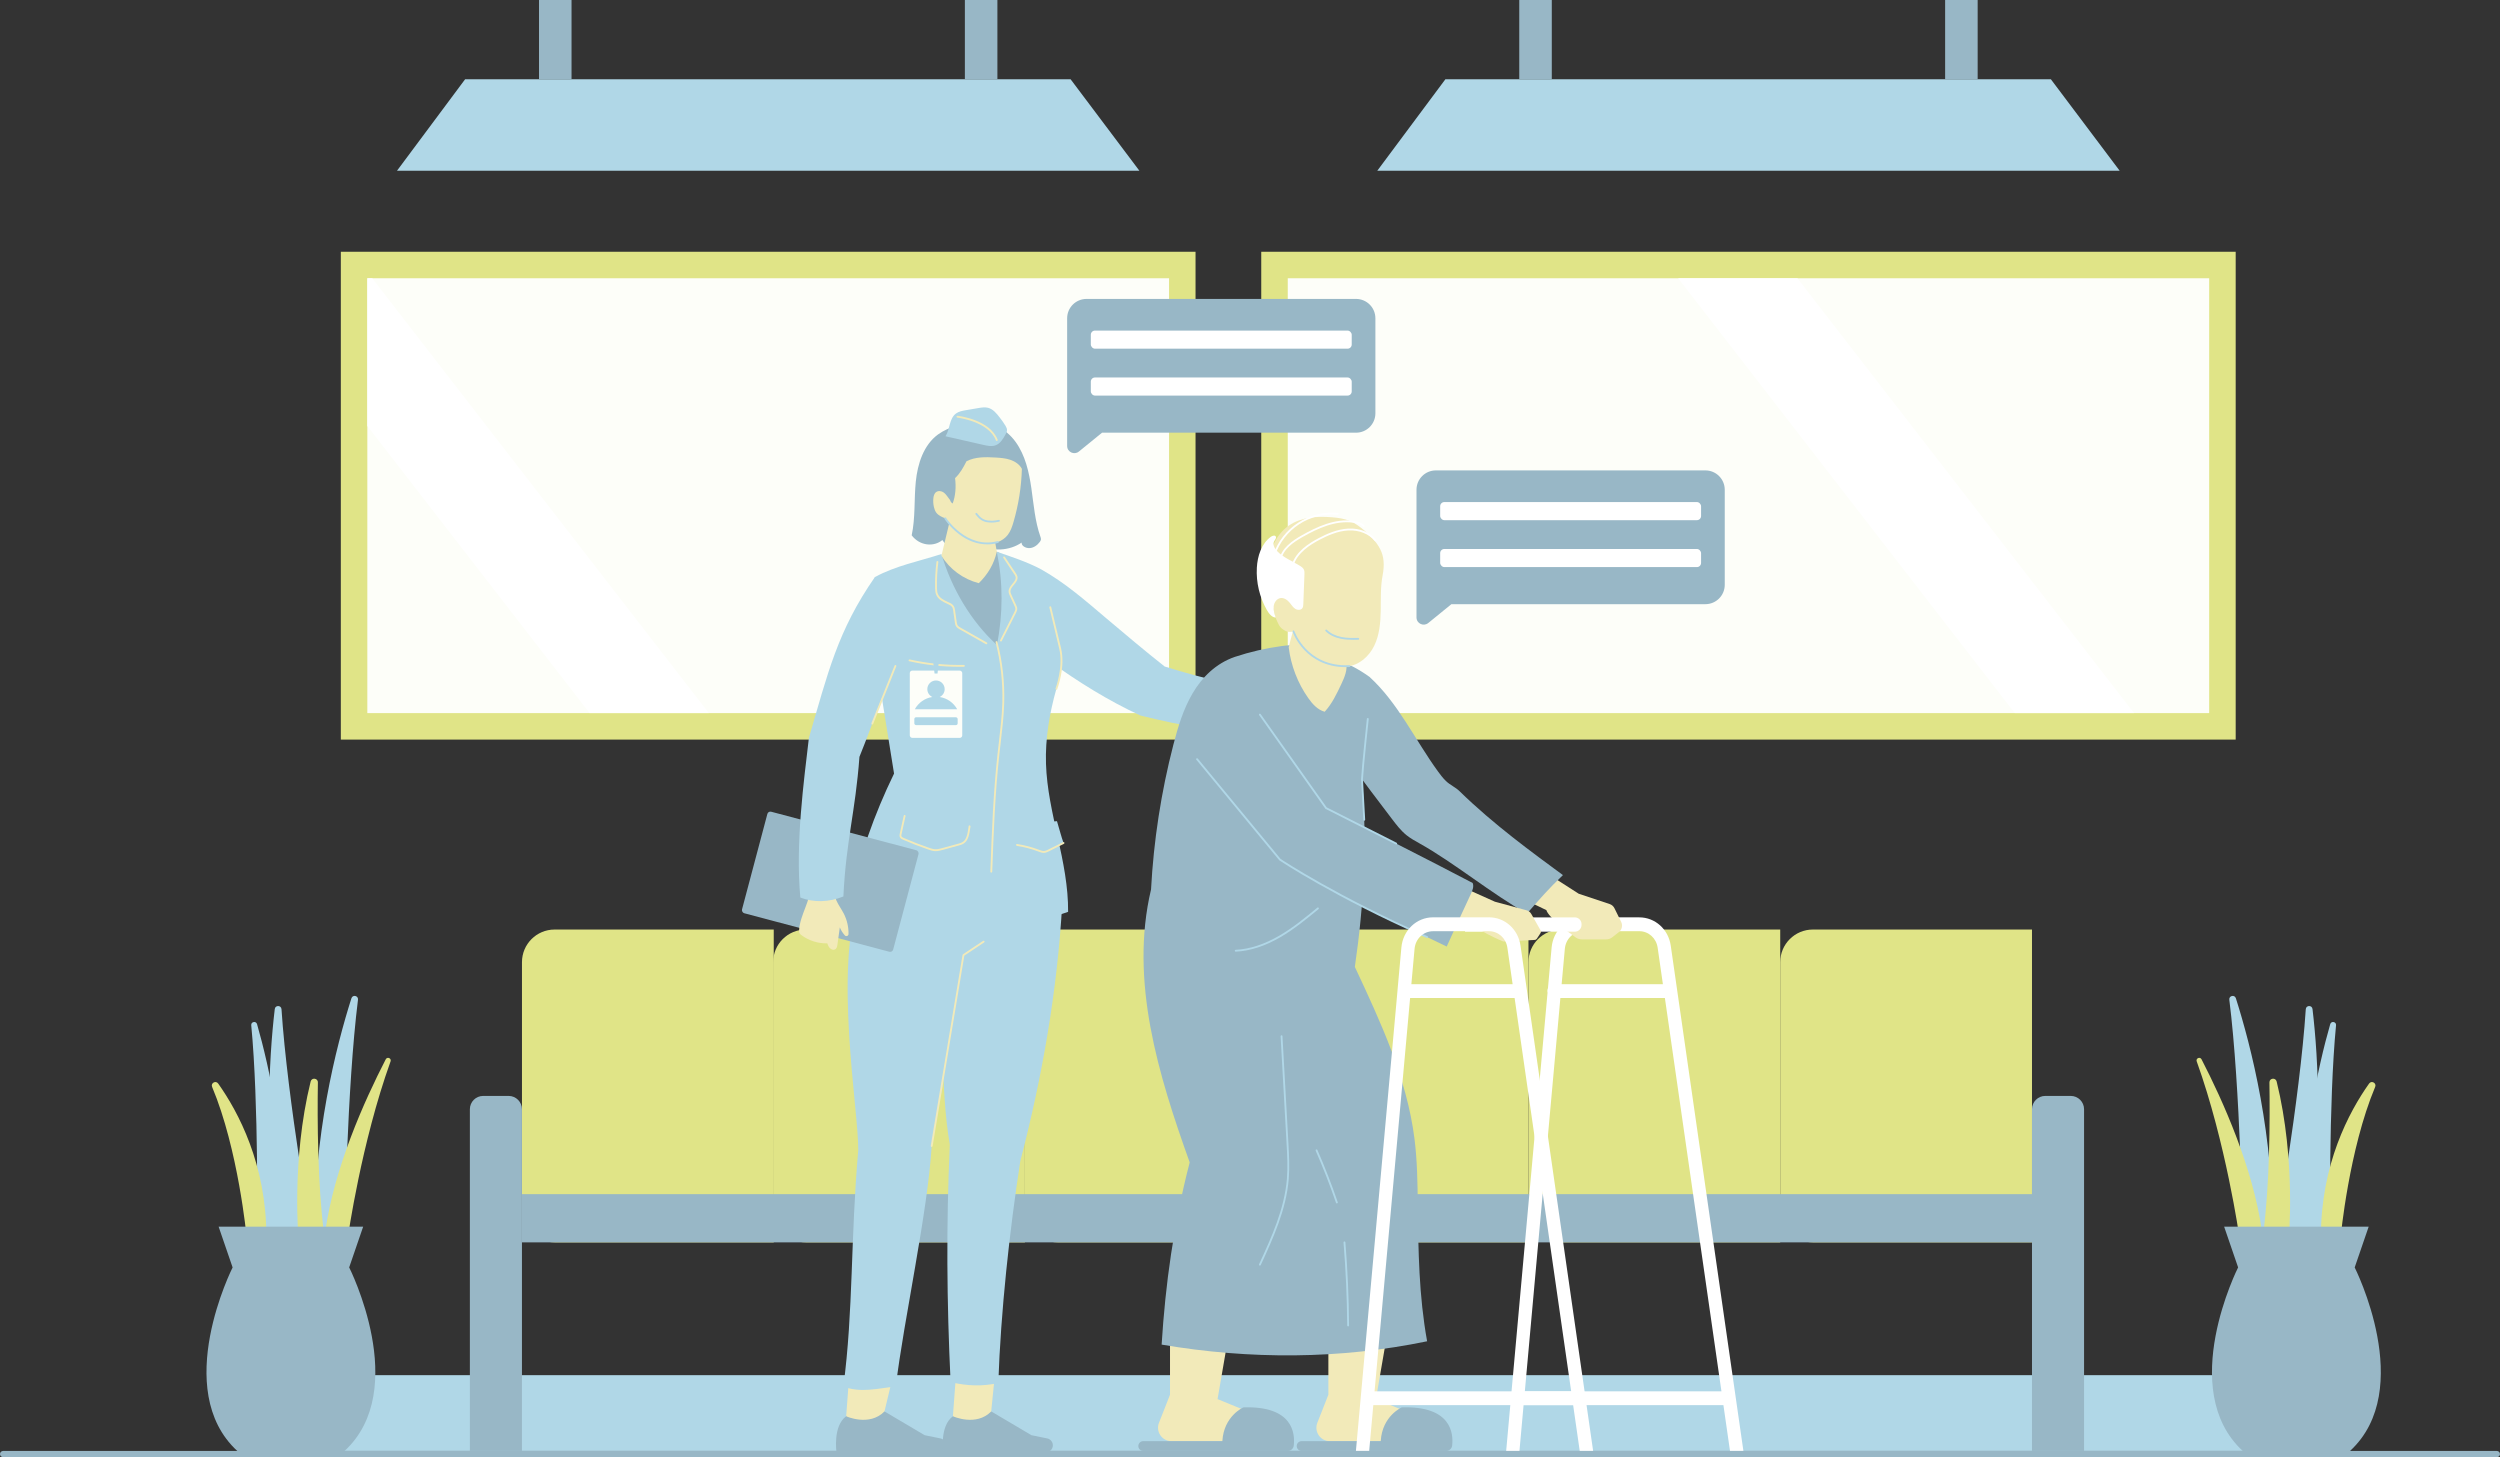 <?xml version="1.0" encoding="UTF-8"?><svg id="Illustration" xmlns="http://www.w3.org/2000/svg" viewBox="0 0 1192.98 695.36"><rect x="0" y="0" width="1192.98" height="695.36" fill="#333333" stroke="none"/><defs><style>.cls-1{fill:#f2eab9;}.cls-2{fill:#fff;}.cls-3{fill:#fdfef9;}.cls-4{fill:#98b7c6;}.cls-5{fill:#b0d7e7;}.cls-6{fill:#e0e487;}</style></defs><g><rect class="cls-6" x="162.64" y="120.14" width="407.86" height="232.79"/><rect class="cls-3" x="175.29" y="132.79" width="382.57" height="207.5"/><rect class="cls-6" x="601.86" y="120.14" width="464.99" height="232.79"/><rect class="cls-3" x="614.51" y="132.79" width="439.69" height="207.5"/><polygon class="cls-2" points="175.29 132.79 175.29 203.27 281.35 340.28 338.26 340.28 177.63 132.79 175.29 132.79"/><polygon class="cls-2" points="800.81 132.79 961.44 340.28 1018.35 340.28 857.72 132.79 800.81 132.79"/><g><polygon class="cls-5" points="689.72 37.83 978.67 37.83 1011.49 81.48 657.22 81.48 689.72 37.83"/><rect class="cls-4" x="928.21" y="0" width="15.52" height="37.83" transform="translate(1871.93 37.83) rotate(-180)"/><rect class="cls-4" x="724.99" y="0" width="15.52" height="37.83" transform="translate(1465.49 37.83) rotate(-180)"/></g><g><polygon class="cls-5" points="221.94 37.83 510.89 37.83 543.71 81.48 189.44 81.48 221.94 37.83"/><rect class="cls-4" x="460.42" y="0" width="15.52" height="37.83" transform="translate(936.37 37.83) rotate(-180)"/><rect class="cls-4" x="257.2" y="0" width="15.52" height="37.83" transform="translate(529.93 37.83) rotate(-180)"/></g><rect class="cls-5" x="137.35" y="656.22" width="954.79" height="36.16"/><g><path class="cls-6" d="m865.08,443.58h104.57v149.27h-104.57c-8.59,0-15.57-6.97-15.57-15.57v-118.14c0-8.59,6.97-15.57,15.57-15.57Z"/><path class="cls-6" d="m744.94,443.58h104.57v149.27h-104.57c-8.59,0-15.57-6.97-15.57-15.57v-118.14c0-8.59,6.97-15.57,15.57-15.57Z"/><path class="cls-6" d="m624.8,443.58h104.57v149.27h-104.57c-8.59,0-15.57-6.97-15.57-15.57v-118.14c0-8.59,6.97-15.57,15.57-15.57Z"/><path class="cls-6" d="m504.66,443.58h104.57v149.27h-104.57c-8.59,0-15.57-6.97-15.57-15.57v-118.14c0-8.59,6.97-15.57,15.57-15.57Z"/><path class="cls-6" d="m384.52,443.58h104.57v149.27h-104.57c-8.59,0-15.57-6.97-15.57-15.57v-118.14c0-8.59,6.97-15.57,15.57-15.57Z"/><path class="cls-6" d="m264.65,443.58h104.57v149.27h-104.57c-8.59,0-15.57-6.97-15.57-15.57v-118.14c0-8.59,6.97-15.57,15.57-15.57Z"/><rect class="cls-4" x="249.08" y="569.84" width="720.57" height="23.01" transform="translate(1218.73 1162.69) rotate(-180)"/><path class="cls-4" d="m969.65,522.96h24.86v163.06c0,3.51-2.85,6.36-6.36,6.36h-12.13c-3.51,0-6.36-2.85-6.36-6.36v-163.06h0Z" transform="translate(1964.16 1215.34) rotate(-180)"/><path class="cls-4" d="m224.23,522.96h24.86v163.06c0,3.51-2.85,6.36-6.36,6.36h-12.13c-3.51,0-6.36-2.85-6.36-6.36v-163.06h0Z" transform="translate(473.31 1215.34) rotate(-180)"/></g><g><path class="cls-5" d="m122.67,587.2s.82-60.66-2.78-97.96c-.17-1.71,2.29-2.18,2.77-.53,5.78,20.17,14.48,58.48,12.53,101.36l-12.52-2.87Z"/><path class="cls-5" d="m149.1,592.18s-12-68.02-14.77-110.6c-.13-1.95-2.98-2.03-3.21-.08-2.81,23.72-5.59,68.36,4.43,116.2l13.54-5.52Z"/><path class="cls-5" d="m164.48,588.45s1.04-69.07,6.35-111.4c.24-1.94-2.54-2.55-3.13-.69-7.24,22.76-18.38,66.08-17.55,114.96l14.34-2.86Z"/><path class="cls-6" d="m166.06,590.07s6.38-44.85,20.32-83.59c.53-1.47-1.58-2.39-2.3-1-10.21,19.8-24.68,52.02-28.87,82.37l10.85,2.23Z"/><path class="cls-6" d="m142.52,592.08s-3.63-38.17,5.72-76c.5-2.02,3.48-1.64,3.45.44-.27,17.6-.19,48.97,3.02,72.72l-12.19,2.84Z"/><path class="cls-6" d="m117.66,590.07s-3.93-41.59-16.44-71.41c-.77-1.83,1.75-3.23,2.9-1.6,9.6,13.54,22.99,38.59,22.99,73.02h-9.46Z"/><path class="cls-4" d="m166.62,604.82l6.68-19.47h-34.49s-34.49,0-34.49,0l6.68,19.47s-29.49,58.31,2.23,87.57h51.18c31.71-29.26,2.23-87.57,2.23-87.57Z"/></g><g><path class="cls-5" d="m1111.96,587.2s-.82-60.66,2.78-97.96c.17-1.71-2.29-2.18-2.77-.53-5.78,20.17-14.48,58.48-12.53,101.36l12.52-2.87Z"/><path class="cls-5" d="m1085.53,592.18s12-68.02,14.77-110.6c.13-1.95,2.98-2.03,3.21-.08,2.81,23.72,5.59,68.36-4.43,116.2l-13.54-5.52Z"/><path class="cls-5" d="m1070.16,588.45s-1.04-69.07-6.35-111.4c-.24-1.94,2.54-2.55,3.13-.69,7.24,22.76,18.38,66.08,17.55,114.96l-14.34-2.86Z"/><path class="cls-6" d="m1068.57,590.07s-6.38-44.85-20.32-83.59c-.53-1.47,1.58-2.39,2.3-1,10.21,19.8,24.68,52.02,28.87,82.37l-10.85,2.23Z"/><path class="cls-6" d="m1092.12,592.08s3.63-38.17-5.72-76c-.5-2.02-3.48-1.64-3.45.44.27,17.6.19,48.97-3.02,72.72l12.19,2.84Z"/><path class="cls-6" d="m1116.97,590.07s3.93-41.59,16.44-71.41c.77-1.83-1.75-3.23-2.9-1.6-9.6,13.54-22.99,38.59-22.99,73.02h9.46Z"/><path class="cls-4" d="m1068.02,604.82l-6.68-19.47h34.49s34.49,0,34.49,0l-6.68,19.47s29.49,58.31-2.23,87.57h-25.59s-25.59,0-25.59,0c-31.71-29.26-2.23-87.57-2.23-87.57Z"/></g></g><g><path class="cls-4" d="m445.04,269.67c2.25-4.26,7.2-6.44,11.99-6.99,4.78-.56,9.61.19,14.43.18,1.42,0,2.88-.06,4.21.42,2.28.83,3.71,3.05,4.9,5.17,3.99,7.05,7.34,14.62,8.26,22.67.91,8.05-.87,16.66-6.17,22.78-1.75,2.02-3.91,3.77-6.44,4.65-3.94,1.36-8.4.42-12.02-1.65-3.61-2.08-6.51-5.2-9.16-8.42-3.6-4.38-6.87-9.04-9.76-13.91-2.43-4.09-4.63-8.5-4.94-13.25-.31-4.75,1.69-9.92,4.72-11.64Z"/><g><path class="cls-1" d="m425.83,657.78l-3.76,15.74s1.76,6.86-4.4,8.18c-6.16,1.32-13.88-5.87-13.88-5.87l1.06-14.24,20.99-3.82Z"/><path class="cls-4" d="m448.16,693h-48.99s-1.84-12.48,4.61-17.17c0,0,11.09,5.06,18.28-2.31l19.18,11.34,7.58,1.55c1.28.26,2.29,1.25,2.58,2.53h0c.47,2.08-1.11,4.07-3.25,4.07Z"/><path class="cls-1" d="m474.59,657.61l-1.59,15.9s1.76,6.86-4.4,8.18c-6.16,1.32-13.88-5.87-13.88-5.87l1.34-18.05,18.53-.16Z"/><path class="cls-4" d="m499.1,693h-48.99s-1.84-12.48,4.61-17.17c0,0,11.09,5.06,18.28-2.31l19.18,11.34,7.58,1.55c1.28.26,2.29,1.25,2.58,2.53h0c.47,2.08-1.11,4.07-3.25,4.07Z"/><path class="cls-5" d="m506.87,431.56c-2.35,41.36-9.54,82.44-19.99,122.52-5.15,33.32-9.32,71.77-10.5,105.91-7.63,1.61-14.67,1.45-22.76-.45-1.85-38.41-2.12-74.94-.38-113.37-4.81-27.72-2.25-60.18-7.06-87.89-.59-3.42,1.28-5.36,1.8-8.79.43-2.84-7.94-9.21-6.75-11.82,3.19-6.96,6.57-13.83,10.15-20.6,1.45-2.73,3.08-5.6,5.82-7.03,2.58-1.34,5.66-1.15,8.56-.91,5.79.46,11.57.92,17.36,1.38,5.45.43,11.36,1.06,15.35,4.8,4.09,3.82,5.05,9.83,8.39,16.26Z"/><path class="cls-5" d="m463.56,429.99c-6.12,42.16-11.21,75-18.96,116.86-2,32.39-13.25,82.59-17.13,114.72-8.38.98-16.99,3.26-25.02.06,4.81-36.04,3.38-70.49,7.1-112.69.18-19.84-12.04-86.59.84-122.09,1.29-3.54,2.85-7.07,5.37-9.87,2.22-2.48,5.09-4.3,8.03-5.86,12.05-6.37,26.14-8.81,39.63-6.85.63,7.97,1.42,16.86.13,25.72Z"/><path class="cls-1" d="m444.6,547.29c.21,0,.4-.15.44-.37l15.13-90.91,9.47-6.3c.21-.14.26-.41.12-.62-.14-.21-.41-.26-.62-.12l-9.63,6.41c-.1.07-.17.18-.19.3l-15.16,91.1c-.04.24.12.47.37.51.02,0,.05,0,.07,0Z"/></g><path class="cls-5" d="m449.25,264.37c4.73,16.19,14.1,32.19,26.5,43.45,2.9-14.99,2.96-29.86-.08-44.54,7.26,2.52,14.36,4.81,20.99,8.32,2.79,11.41,5.59,22.82,8.38,34.23.8,3.28,1.61,6.6,1.61,9.98,0,4.4-1.37,8.67-2.56,12.9-3.28,11.64-5.34,23.72-4.95,35.81.75,23.65,10.76,46.49,10.55,70.61-8.98,3.31-18.65,4.76-28.21,4.23-.83-.05-1.73-.14-2.34-.7-.5-.46-.71-1.16-.89-1.82-1.91-6.88-3.81-13.77-5.72-20.65-3,7.17-5.99,14.33-8.99,21.5-.4.96-.84,1.97-1.69,2.58-1.03.74-2.42.7-3.68.62-9.76-.65-19.45-2.29-27.81-4.2-5.8-1.18-11.52-2.79-16.37-5.06-2.31-1.1-4.83-1.78-8.14-2.79,4.31-20.22,11.17-39.9,20.78-59.69-2.69-16.72-5.37-33.45-8.06-50.17-2.31-14.41-4.62-29.21-1.04-43.63,9.87-5.38,21.07-7.52,31.73-10.97Z"/><path class="cls-1" d="m470.7,307.44c.16,0,.31-.08.39-.23.12-.21.05-.49-.17-.61l-12.43-7.02c-.54-.3-1.14-.65-1.48-1.15-.32-.48-.41-1.13-.49-1.7l-.76-5.38c-.1-.68-.21-1.46-.62-2.13-.61-.98-1.7-1.47-2.58-1.86-2.09-.93-4.2-1.99-5-3.91-.38-.9-.43-1.93-.45-3-.08-4.08.14-8.2.66-12.24.03-.24-.14-.47-.39-.5-.24-.03-.47.14-.5.39-.52,4.09-.74,8.25-.66,12.38.02,1.16.08,2.28.51,3.33.92,2.22,3.21,3.39,5.46,4.39.77.34,1.72.76,2.18,1.51.32.51.41,1.16.5,1.78l.76,5.38c.09.67.2,1.42.63,2.07.46.69,1.19,1.1,1.79,1.44l12.43,7.02c.07.04.14.06.22.06Z"/><path class="cls-1" d="m477.62,306.13c.16,0,.32-.09.4-.24l6.74-13.3c.29-.58.66-1.3.65-2.09,0-.68-.29-1.29-.54-1.83l-2.11-4.56c-.27-.59-.59-1.26-.59-1.91,0-1.11.79-2.07,1.64-3.09,1.01-1.22,2.06-2.48,1.68-4.07-.14-.6-.48-1.11-.78-1.55l-5.2-7.75c-.14-.2-.41-.26-.62-.12s-.26.41-.12.62l5.2,7.75c.27.4.55.82.66,1.26.28,1.16-.58,2.2-1.49,3.29-.91,1.1-1.86,2.23-1.85,3.67,0,.85.36,1.61.67,2.28l2.11,4.56c.22.48.45.97.46,1.46,0,.57-.29,1.16-.55,1.67l-6.74,13.3c-.11.22-.02.49.2.6.06.03.13.05.2.05Z"/><path class="cls-1" d="m457.85,318.2c.71,0,1.42,0,2.12-.02.25,0,.44-.21.44-.45,0-.24-.2-.44-.45-.44,0,0,0,0,0,0-8.69.17-17.39-.71-25.87-2.61-.24-.05-.48.1-.53.34-.05.24.1.48.34.53,7.86,1.76,15.91,2.65,23.96,2.65Z"/><path class="cls-5" d="m462.67,394.29c-10.43-.93-20.79-2.6-30.98-4.97-.62,2.82-1.25,5.63-1.87,8.45-.11.51-.22,1.06,0,1.53.24.51.79.78,1.31,1,3.97,1.73,8.01,3.3,12.1,4.71.94.32,1.89.64,2.88.7,1.28.08,2.54-.26,3.77-.6,2.49-.68,4.98-1.37,7.47-2.05.75-.21,1.51-.42,2.18-.82,2.26-1.39,2.66-4.47,3.14-7.94Z"/><path class="cls-5" d="m504.37,391.86c-6.34.77-12.75.91-19.11.41.01,3.64.03,7.29.04,10.93,3.55.54,7.04,1.46,10.4,2.74.86.33,1.76.69,2.68.6.69-.07,1.32-.38,1.94-.69,2.4-1.2,4.8-2.39,7.2-3.59-1.17-3.21-1.96-6.56-3.14-10.4Z"/><path class="cls-1" d="m498.08,407c.11,0,.23,0,.34-.02.78-.08,1.48-.43,2.09-.73l7.2-3.59c.22-.11.31-.38.2-.6-.11-.22-.38-.31-.6-.2l-7.2,3.59c-.57.29-1.17.58-1.78.64-.78.08-1.6-.23-2.38-.53l-.1-.04c-3.38-1.29-6.91-2.22-10.49-2.76-.25-.04-.47.13-.51.37s.13.47.37.51c3.52.54,6.98,1.45,10.31,2.71l.1.04c.78.3,1.58.6,2.44.6Z"/><path class="cls-1" d="m473.03,416.41c.24,0,.44-.19.45-.43.67-18.49,1.37-37.6,3.44-56.29.19-1.76.4-3.52.61-5.28.73-6.22,1.49-12.65,1.67-19.02.28-9.88-.82-19.69-3.25-29.13-.06-.24-.31-.38-.54-.32-.24.06-.38.3-.32.54,2.41,9.36,3.5,19.08,3.22,28.88-.18,6.33-.93,12.74-1.66,18.94-.21,1.76-.42,3.52-.61,5.29-2.07,18.73-2.77,37.86-3.45,56.36,0,.25.18.45.43.46,0,0,.01,0,.02,0Z"/><path class="cls-5" d="m496.66,271.59c11.84,6.66,21.16,14.92,31.53,23.69,8.96,7.57,17.92,15.13,27.59,22.78,18.62,5.85,37.72,10.19,57.57,12.99-2.45,7.15-4.89,14.3-6.6,21.88-21.56-2.91-43.01-6.61-62.59-11.5-15.33-7.09-29.76-16.13-42.56-25.35-4.66-13.98-8.23-28.09-4.95-44.49Z"/><g><path class="cls-4" d="m464.39,201.72c7.68-1.64,15.68,2.81,20.27,9.18,4.59,6.37,6.38,14.31,7.5,22.08,1.12,7.77,1.71,15.7,4.31,23.11.16.45.32.91.26,1.38-.06.43-.3.8-.56,1.15-1.17,1.57-2.92,2.83-4.87,2.93-1.95.11-4.03-1.22-3.77-2.64-5.86,3.98-13.93,4.41-20.18,1.07-2.49,2.28-6.01,3.39-9.36,2.96-3.35-.43-6.47-2.4-8.3-5.23-4.06,3.36-10.75,2.86-14.64-2.26,1.8-8.39,1.1-17.09,1.96-25.62.86-8.53,3.73-17.53,10.67-22.56,2.63-1.9,5.68-3.12,8.7-4.31,2.17-.86,4.57-1.72,8.02-1.22Z"/><path class="cls-1" d="m487.64,223.74c-.25,8.58-1.6,17.13-4.01,25.38-.63,2.15-1.35,4.33-2.72,6.11-2.54,3.29-7.01,4.68-11.14,4.3-4.14-.38-7.98-2.31-11.42-4.65-2.96-2.01-5.75-4.42-7.29-7.53-1.56-.63-3.2-1.32-4.23-2.65-.61-.8-.96-1.77-1.18-2.76-.3-1.33-.4-2.71-.27-4.07.1-1.15.42-2.4,1.36-3.07,1.05-.76,2.58-.52,3.63.24s1.7,1.95,3.01,3.61c.17.68.62,1.28,1.23,1.63,1.35-3.73,1.68-7.83,1.14-12.13,2.37-2.2,4.01-5.16,5.44-8.03,4.18-2.18,9.15-2.07,13.86-1.79,2.4.14,4.84.32,7.11,1.1s4.41,2.24,5.49,4.31Z"/><path class="cls-1" d="m453.83,246.09c-1.6,6.67-3.21,13.35-4.58,19.09,3.89,6.43,10.42,11.2,17.82,13.11,4.33-4.23,7.23-9.1,8.6-15.01-.44-1.98-.7-4.57-1.14-6.55-.07-.33-.15-.67-.34-.95-.29-.42-.78-.63-1.25-.82-3.53-1.45-7.06-2.91-10.59-4.36-1.59-.65-3.2-1.32-4.6-2.32-.96-.69-1.81-1.52-3.92-2.19Z"/><path class="cls-5" d="m451.2,208.19c6.04,1.37,12.08,2.75,18.12,4.12,1.92.44,3.97.87,5.81.17,2.24-.84,3.56-3.1,4.71-5.2.34-.63.69-1.29.7-2,.01-.7-.31-1.36-.65-1.97-.81-1.42-1.8-2.72-2.79-4.02-1.52-1.98-3.22-4.09-5.64-4.7-1.51-.38-3.09-.12-4.63.14-1.97.34-3.95.67-5.92,1.01-1.65.28-3.37.59-4.72,1.58-3.31,2.44-2.83,7.54-5.01,10.87Z"/><path class="cls-5" d="m473.34,249.38c.81,0,1.74-.1,3.43-.43.24-.05.4-.28.35-.52-.05-.24-.28-.4-.52-.35-2.56.5-3.25.45-4.62.34h-.14c-2.62-.21-4.03-1.44-5.6-3.48-.15-.2-.43-.23-.63-.08-.2.15-.23.43-.08.63,1.67,2.18,3.3,3.58,6.24,3.81h.14c.52.05.96.09,1.43.09Z"/><path class="cls-5" d="m471.09,259.78c1.72,0,3.45-.23,5.18-.69.24-.06.38-.31.32-.55-.06-.24-.31-.38-.55-.32-14.76,3.93-24.51-10.98-24.61-11.14-.13-.21-.41-.27-.62-.14-.21.13-.27.41-.14.62.1.16,2.55,3.95,6.94,7.3,4.25,3.25,8.83,4.9,13.48,4.9Z"/><path class="cls-1" d="m475.66,210.46c.05,0,.11,0,.16-.03.23-.09.34-.35.26-.58-3.7-9.61-18.52-11.37-19.14-11.44-.24-.03-.47.15-.49.39-.03.24.15.47.39.49.15.02,14.9,1.77,18.41,10.87.07.18.24.29.42.29Z"/></g><path class="cls-1" d="m504.09,329.15c.18,0,.35-.11.42-.29.16-.43,3.98-10.62,1.82-19.52-2.13-8.77-4.69-19.58-4.71-19.68-.06-.24-.3-.39-.54-.33-.24.06-.39.3-.33.54.03.11,2.58,10.92,4.71,19.69,2.1,8.63-1.74,18.89-1.78,18.99-.09.23.03.49.26.58.05.02.11.03.16.03Z"/><g><rect class="cls-4" x="358.9" y="395.68" width="74.63" height="50.12" rx="1.49" ry="1.49" transform="translate(671.17 929.09) rotate(-165.13)"/><path class="cls-1" d="m398.61,422.85c-.94,2.2-.45,4.77.54,6.94s2.44,4.11,3.53,6.24c1.52,2.98,2.28,6.34,2.22,9.68-.02.91-1.14,1.34-1.75.66-1-1.13-1.82-2.42-2.4-3.81-.38,2.74-.76,5.49-1.14,8.23-.12.89-.3,1.88-1.22,2.28-.59.25-1.26.15-1.81-.18-.99-.59-1.44-1.68-1.8-2.73-4.38.11-8.79-1.28-12.31-3.89-.38-.28-.76-.59-.96-1.01-.22-.45-.21-.96-.18-1.46.47-7.4,5.66-14.03,5.46-21.48,3.84.96,7.89,1.11,11.83.53Z"/><path class="cls-5" d="m417.52,275.34c-17.91,25.76-22.48,45.94-31.52,76.76-2.41,20.78-6.47,50.13-4.09,76.2,6.35,2.46,13.68,2.28,20.55-.51,1.27-26.69,5.71-40.13,7.66-66.63,6.71-16.56,11.27-31.13,19.37-48.11-.85-12.56-4.34-24.51-11.97-37.71Z"/><path class="cls-1" d="m416.25,345.74c.18,0,.34-.11.41-.28l11.05-27.53c.09-.23-.02-.49-.25-.58-.23-.09-.49.02-.58.25l-11.05,27.53c-.09.23.02.49.25.58.05.02.11.03.17.03Z"/></g><path class="cls-1" d="m446.49,406.16c1.22,0,2.43-.33,3.51-.63l7.47-2.05c.74-.2,1.57-.43,2.29-.87,2.4-1.48,2.85-4.69,3.33-8.1l.02-.16c.03-.24-.14-.47-.38-.5-.24-.03-.47.14-.5.38l-.02.16c-.46,3.33-.86,6.21-2.91,7.46-.61.38-1.35.58-2.06.77l-7.47,2.05c-1.19.32-2.41.66-3.63.58-.9-.06-1.78-.34-2.76-.67-4.07-1.39-8.13-2.97-12.07-4.69-.48-.21-.92-.42-1.09-.78-.15-.33-.08-.76.03-1.24l1.87-8.45c.05-.24-.1-.48-.34-.53-.24-.05-.48.1-.53.34l-1.87,8.45c-.11.5-.26,1.19.03,1.81.3.64.92.95,1.53,1.22,3.96,1.73,8.05,3.32,12.14,4.72,1.04.36,1.99.66,2.99.72.14,0,.27.01.41.01Z"/><g><rect class="cls-3" x="434.14" y="320.01" width="25.02" height="32.09" rx="1.15" ry="1.15" transform="translate(893.31 672.11) rotate(-180)"/><rect class="cls-5" x="436.32" y="342.28" width="20.68" height="3.75" rx=".83" ry=".83" transform="translate(893.31 688.3) rotate(180)"/><path class="cls-5" d="m456.78,338.46h-20.25c1.69-3.08,4.75-5.31,8.36-5.86-1.4-.66-2.38-2.09-2.38-3.74,0-2.29,1.85-4.14,4.14-4.14s4.14,1.85,4.14,4.14c0,1.65-.97,3.08-2.38,3.74,3.61.56,6.67,2.78,8.36,5.86Z"/><polygon class="cls-5" points="445.96 321.41 447.37 321.41 448.16 314.35 445.15 314.35 445.96 321.41"/></g></g><g><path class="cls-4" d="m681.54,297.31l11.05-9h121.2c5.11,0,9.25-4.14,9.25-9.25v-45.34c0-5.11-4.14-9.25-9.25-9.25h-128.6c-5.11,0-9.25,4.14-9.25,9.25v60.92c0,2.89,3.36,4.49,5.6,2.66Z"/><rect class="cls-2" x="687.25" y="239.59" width="124.5" height="8.64" rx="1.98" ry="1.98" transform="translate(1498.99 487.81) rotate(180)"/><rect class="cls-2" x="687.25" y="261.97" width="124.5" height="8.64" rx="1.98" ry="1.98" transform="translate(1498.99 532.58) rotate(-180)"/></g><g><path class="cls-4" d="m514.83,215.48l11.05-9h121.2c5.11,0,9.25-4.14,9.25-9.25v-45.34c0-5.11-4.14-9.25-9.25-9.25h-128.6c-5.11,0-9.25,4.14-9.25,9.25v60.92c0,2.89,3.36,4.49,5.6,2.66Z"/><rect class="cls-2" x="520.54" y="157.76" width="124.5" height="8.64" rx="1.98" ry="1.98" transform="translate(1165.57 324.15) rotate(180)"/><rect class="cls-2" x="520.54" y="180.14" width="124.5" height="8.64" rx="1.98" ry="1.98" transform="translate(1165.57 368.91) rotate(-180)"/></g><g><path class="cls-1" d="m597.24,674.3l-16.23-6.65,4.51-26.14-27.2-1.35v25.39s-5.27,13.41-5.27,13.41c-1.65,4.2,1.45,8.75,5.96,8.75h38.98s-.75-13.4-.75-13.4Z"/><path class="cls-4" d="m593.33,671.59s-9.35,4.06-10.03,16.11h-37.76c-1.29,0-2.34,1.05-2.34,2.34h0c0,1.29,1.05,2.34,2.34,2.34h68.95c1.47,0,2.71-1.09,2.88-2.55.67-5.72-.29-19.04-24.04-18.24Z"/><path class="cls-1" d="m672.81,674.3l-16.23-6.65,4.51-26.14-27.2-1.35v25.39s-5.27,13.41-5.27,13.41c-1.65,4.2,1.45,8.75,5.96,8.75h38.98s-.75-13.4-.75-13.4Z"/><path class="cls-4" d="m668.91,671.59s-9.35,4.06-10.03,16.11h-37.76c-1.29,0-2.34,1.05-2.34,2.34h0c0,1.29,1.05,2.34,2.34,2.34h68.95c1.47,0,2.71-1.09,2.88-2.55.67-5.72-.29-19.04-24.04-18.24Z"/><path class="cls-2" d="m718.72,692.38h6.35s1.97-21.85,1.97-21.85h0s95.36,0,95.36,0h0s3.14,21.85,3.14,21.85h6.4s-34.67-241.11-34.67-241.11c-1.13-7.83-7.44-13.51-15.02-13.51h-26.71c-7.88,0-14.38,6.18-15.12,14.37l-1.75,19.41h0s0,0,0,0c-.19.43-.3.9-.3,1.4,0,.28.04.56.1.82h0s0,0,0,0l-8.08,89.42-2.47,27.31h0s-6.63,73.42-6.63,73.42l-.17,1.89s0,0,0,0h0c-.19.43-.3.9-.3,1.41,0,.28.04.55.1.82h0s-.22,2.49-.22,2.49l-1.97,21.85Zm25.88-216.13h49.87s26.99,187.68,26.99,187.68h-93.82s4.18-46.3,4.18-46.3l2.47-27.31h0s10.31-114.07,10.31-114.07Zm48.92-6.61h0s-48.32,0-48.32,0h0s1.53-16.89,1.53-16.89c.43-4.78,4.22-8.39,8.82-8.39h26.71c4.42,0,8.11,3.32,8.76,7.88l2.5,17.4Z"/><path class="cls-1" d="m738.86,417.18l14.49,9.3,14.76,4.92c1.01.34,1.84,1.06,2.3,2.01l3.21,6.52c.83,1.68.36,3.72-1.11,4.87l-3.15,2.47c-.82.64-1.83.99-2.87.99h-11.67c-1.06,0-2.1-.33-2.97-.95-3.53-2.53-12.86-9.46-13.94-13.01l-12.96-6.25,13.89-10.9Z"/><path class="cls-2" d="m702.33,437.76h52.38v6.84h-52.38c-1.78,0-3.22-1.44-3.22-3.22v-.4c0-1.78,1.44-3.22,3.22-3.22Z" transform="translate(1453.81 882.36) rotate(-180)"/><path class="cls-4" d="m653.51,323c13.66,12.44,21.8,30.17,32.67,45.11,1.17,1.6,2.37,3.19,3.79,4.57,1.93,1.89,4.55,2.95,6.48,4.84,16.12,15.78,34.83,29.36,49.37,40.07-7.1,6.76-10.85,11.18-17.17,18.36-16.54-9.19-34.85-24.36-51.39-33.56-2.08-1.16-4.18-2.32-6.04-3.81-2.75-2.2-4.9-5.03-7.03-7.83-6.56-8.63-13.11-17.26-19.04-25.32-4.14-9.65-5.16-20.61-2.89-30.86.58-2.63,1.46-5.34,3.45-7.15,2.43-2.21,5.97-3.14,7.8-4.42Z"/><path class="cls-1" d="m696.45,422.7l16.89,7.58,15.15,4.12c.94.26,1.74.88,2.22,1.72l4.44,7.83c.24.42.22.94-.04,1.34l-1.74,2.65c-.23.34-.6.56-1.01.58l-15.03.76s-14.62-6.04-15.68-9.79l-15.15-3.49,9.96-13.29Z"/><path class="cls-4" d="m571.23,362.26c11.92,16.97,25.16,33.02,39.55,47.95,24.27,16.8,52.36,28.08,79.58,41.48,4.24-9.5,6.98-15.29,11.54-25.13.76-1.64,1.53-3.52.85-5.2-23.2-12.15-46.58-23.94-69.96-35.74-12.44-16.54-24.45-33.37-34.97-49.89-5.28-1.86-11.36-.37-15.87,2.95-4.51,3.32-7.6,8.25-9.72,13.44-1.3,3.19-3.01,7.28-1.01,10.13Z"/><path class="cls-4" d="m637.62,314.63c5.62,2,10.95,4.81,15.89,8.37-.16,15.94-1.54,31.87-3.56,48.84,2.46,29.5,1.01,59.32-3.43,89.56,12.32,26.29,24.79,53.12,28.45,81.93,1.34,10.56,1.47,21.24,1.59,31.89.25,21.52.5,43.03,4.45,64.83-41.45,8.6-84.63,8.77-126.69,1.59,1.8-28.85,5.76-57.57,13.39-86.95-14.95-41.74-28.78-86.58-18.44-130.25,1.24-23.3,4.82-46.47,10.65-69.05,2.2-8.52,4.76-17.05,9.23-24.62,4.47-7.58,11.05-14.2,20.11-17.31,7.28-2.41,14.78-4.15,22.38-5.17,2.76-.37,5.56-.65,8.31-.28,2.5.34,4.9,1.2,7.26,2.08,3.46,1.3,6.64,3.22,10.41,4.56Z"/><path class="cls-5" d="m589.68,454.13s.01,0,.02,0c6.83-.33,14.02-2.67,21.36-6.95,6.52-3.8,12.42-8.66,18.13-13.36.19-.16.22-.44.06-.63-.16-.19-.44-.22-.63-.06-5.68,4.68-11.55,9.51-18.01,13.28-7.22,4.21-14.27,6.51-20.96,6.83-.25.01-.44.22-.42.47.01.24.21.43.45.43Z"/><path class="cls-5" d="m601.21,603.94c.17,0,.33-.1.41-.26,5.98-13,12.16-26.44,13.36-41.06.47-5.73.15-11.55-.16-17.17l-2.84-51.01c-.01-.25-.23-.43-.47-.42-.25.01-.43.22-.42.47l2.84,51.01c.31,5.6.63,11.38.17,17.05-1.19,14.46-7.34,27.83-13.29,40.76-.1.22,0,.49.22.59.06.03.12.04.19.04Z"/><path class="cls-5" d="m637.94,574.27s.1,0,.14-.02c.23-.08.36-.33.28-.57-2.87-8.41-6.14-16.79-9.71-24.93-.1-.23-.36-.33-.59-.23-.23.1-.33.36-.23.59,3.57,8.11,6.82,16.47,9.69,24.85.06.19.24.3.42.3Z"/><path class="cls-5" d="m643.32,632.96h0c.25,0,.44-.2.44-.45-.09-13.19-.68-26.55-1.75-39.69-.02-.25-.23-.43-.48-.41-.25.02-.43.24-.41.48,1.07,13.13,1.66,26.46,1.75,39.63,0,.25.2.44.45.44Z"/><path class="cls-5" d="m666.26,403c.16,0,.32-.09.4-.24.11-.22.02-.49-.2-.6l-33.38-16.89-31.51-44.53c-.14-.2-.42-.25-.62-.11-.2.14-.25.42-.11.62l31.57,44.62c.04.06.1.11.16.14l33.48,16.94c.06.03.13.05.2.05Z"/><path class="cls-5" d="m681.01,447.62c.17,0,.33-.1.41-.27.1-.23,0-.49-.23-.59-42.85-18.89-68.76-35.99-70.11-36.89l-39.51-47.89c-.16-.19-.44-.22-.63-.06s-.22.44-.06.63l39.55,47.95s.06.06.1.09c.26.17,26.42,17.66,70.3,37,.06.03.12.04.18.04Z"/><path class="cls-5" d="m651.01,391.63s.02,0,.02,0c.25-.01.43-.22.42-.47l-1.06-19.33c.27-5.49,2.73-28.49,2.76-28.72.03-.25-.15-.46-.4-.49-.25-.02-.47.15-.49.4-.02.23-2.49,23.32-2.76,28.8,0,.02,0,.03,0,.05l1.06,19.35c.01.24.21.42.45.42Z"/><g><path class="cls-1" d="m619.01,294.54c-1.48,4.85-2.96,9.7-4.05,14.33,1.05,8.7,4.3,17.14,9.36,24.29,1.99,2.82,4.47,5.58,7.81,6.48,3.5-3.8,5.75-8.56,7.95-13.23,1.54-3.28,3.12-6.9,2.23-10.42.36-2.61.39-5.26.09-7.87-7.4-3.93-14.7-8.05-23.38-13.59Z"/><path class="cls-1" d="m659.77,274.59c-1.06,5.56-.8,11.27-.9,16.93-.1,5.66-.61,11.46-3.06,16.56-2.46,5.1-7.22,9.4-12.86,9.9-2.25.2-4.52-.21-6.71-.76-8.56-2.16-17.16-7.4-19.01-15.94-2.03.58-3.5.22-5.18-1.05-1.68-1.28-2.03-2.48-3.43-5.65-2.01-7.64-4.03-15.43-3.63-23.31.39-7.89,3.59-16.04,10.1-20.51,5.87-4.03,13.46-4.51,20.55-3.92,2.83.23,5.68.63,8.31,1.69,2.77,1.12,5.2,2.95,7.45,4.92,2.86,2.49,5.53,5.28,7.25,8.66s2.1,7.35,1.12,12.49Z"/><path class="cls-2" d="m608.76,294.67c-.58-1.73-1.17-3.53-.97-5.34.2-1.81,1.43-3.65,3.24-3.93,1.74-.27,3.38.95,4.49,2.32.8.98,1.48,2.11,2.54,2.79,1.06.69,2.69.73,3.42-.31.39-.55.42-1.27.45-1.94.18-4.72.36-9.44.54-14.17.03-.76.05-1.56-.26-2.25-.37-.83-1.16-1.39-1.94-1.87-3.69-2.29-7.93-3.89-10.91-7.05-1.19-1.26-2.17-3.14-1.35-4.66.39-.72,1.17-1.47.8-2.2-.41-.79-1.62-.45-2.34.07-4.54,3.28-6.41,9.19-6.72,14.79-.38,6.97,1.29,14.05,4.75,20.12,1.02,1.8,2.54,3.7,4.28,3.62Z"/><path class="cls-2" d="m616.74,270.36c.19,0,.37-.13.43-.32,1.84-6.26,8.07-10.14,12.6-12.51,3.63-1.9,8.45-4.12,13.58-4.4,5.13-.28,9.98,1.65,12.65,5.03.15.19.43.23.63.07.19-.15.23-.43.07-.63-2.89-3.66-7.89-5.67-13.4-5.36-5.3.29-10.23,2.56-13.94,4.5-4.67,2.45-11.1,6.46-13.04,13.05-.07.24.07.48.3.55.04.01.08.02.13.02Z"/><path class="cls-2" d="m610.89,267.77c.22,0,.41-.16.44-.38.8-5.16,5.66-8.54,10.3-11.17,7.15-4.05,15.63-8.03,24.27-6.77,2.11.31,3.56.9,4.56,1.87.18.17.46.17.63,0s.17-.46,0-.63c-1.14-1.1-2.74-1.77-5.05-2.11-8.9-1.3-17.55,2.75-24.84,6.87-4.54,2.57-9.87,6.24-10.74,11.81-.04.24.13.47.37.51.02,0,.05,0,.07,0Z"/><path class="cls-2" d="m607.99,265.38c.19,0,.36-.12.42-.3,2.05-6.11,6.16-11.42,11.56-14.93,5.4-3.52,11.91-5.13,18.34-4.53.24.02.46-.16.49-.4.02-.25-.16-.46-.4-.49-6.62-.62-13.33,1.04-18.91,4.67-5.57,3.63-9.81,9.1-11.92,15.4-.08.23.05.49.28.56.05.02.09.02.14.02Z"/><path class="cls-5" d="m645.7,305.33c.86,0,1.69-.02,2.48-.05.25,0,.44-.21.43-.46s-.22-.44-.46-.43c-2.46.08-5.31.12-8.02-.42-2.87-.57-5.28-1.76-6.97-3.44-.18-.17-.46-.17-.63,0-.17.18-.17.46,0,.63,1.82,1.8,4.39,3.07,7.43,3.68,1.92.38,3.88.48,5.74.48Z"/><path class="cls-5" d="m642.18,318.34c.57,0,1.15-.01,1.74-.04.25-.01.44-.22.42-.47-.01-.25-.22-.44-.47-.42-10.44.53-17.01-3.91-20.68-7.73-3.99-4.16-5.53-8.5-5.54-8.54-.08-.23-.33-.36-.57-.28-.23.08-.36.33-.28.57.06.18,1.6,4.55,5.71,8.84,3.59,3.75,9.86,8.08,19.66,8.08Z"/></g><path class="cls-2" d="m647.01,692.38h6.35s1.97-21.85,1.97-21.85h0s95.36,0,95.36,0h0s3.14,21.85,3.14,21.85h6.4s-3.14-21.85-3.14-21.85l-.52-3.64c0-.06-.01-.11-.02-.17l-.4-2.8-10.58-73.61h0s-3.9-27.12-3.9-27.12l-13.03-90.59c0-.06-.01-.11-.02-.17l-3.04-21.18c-1.13-7.83-7.44-13.51-15.02-13.51h-26.71c-7.88,0-14.38,6.18-15.12,14.37l-1.85,20.42h0s0,.02,0,.02c0,.03,0,.06,0,.1v.09s-.01.01-.01.02l-17.54,194.1s0,.02,0,.02l-2.3,25.47Zm74.8-222.73h0s-48.32,0-48.32,0h0s1.53-16.89,1.53-16.89c.43-4.78,4.22-8.39,8.82-8.39h26.71c4.42,0,8.11,3.32,8.76,7.88l2.5,17.4Zm27.94,194.28h-93.82s16.96-187.68,16.96-187.68h49.87s16.43,114.25,16.43,114.25h0s3.9,27.12,3.9,27.12l6.66,46.3Z"/></g><path class="cls-4" d="m1.49,695.36h1190c.82,0,1.49-.67,1.49-1.49s-.67-1.49-1.49-1.49H1.49c-.82,0-1.49.67-1.49,1.49s.67,1.49,1.49,1.49Z"/></svg>